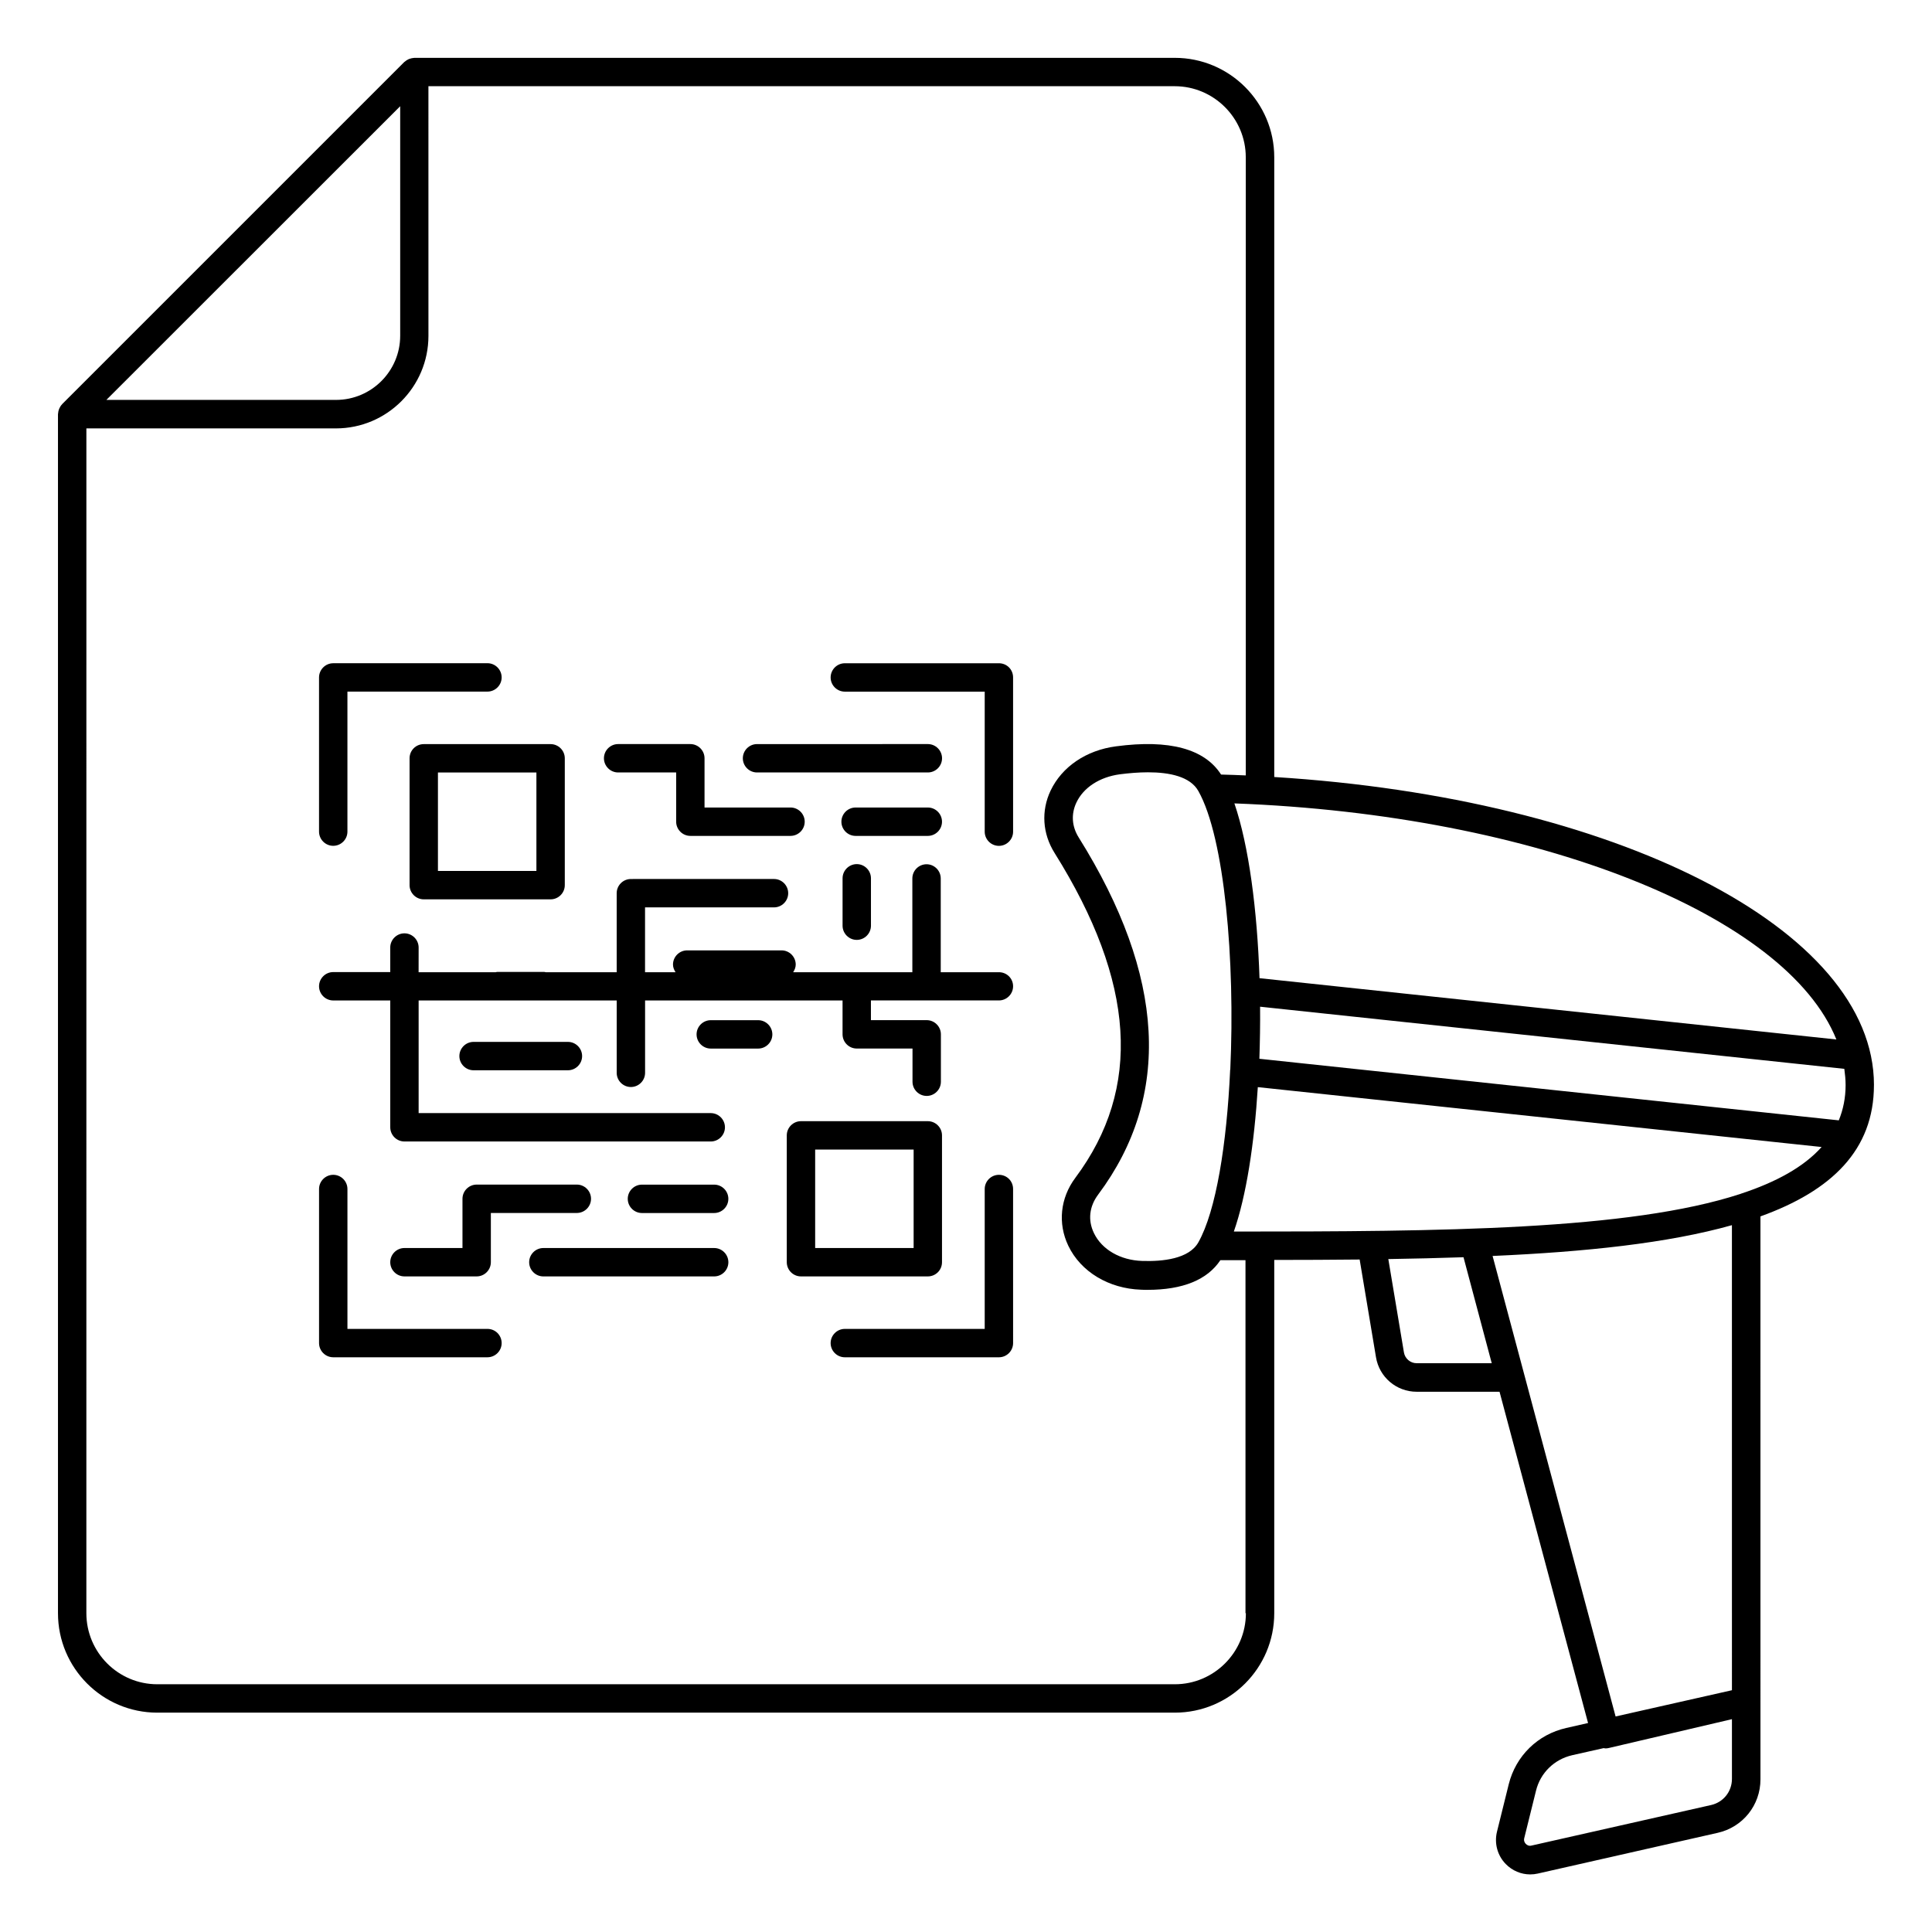 <?xml version="1.0" encoding="UTF-8"?>
<!-- Uploaded to: SVG Repo, www.svgrepo.com, Generator: SVG Repo Mixer Tools -->
<svg fill="#000000" width="800px" height="800px" version="1.1" viewBox="144 144 512 512" xmlns="http://www.w3.org/2000/svg">
 <g>
  <path d="m252.54 344.96v33.613c0 2.066 1.691 3.762 3.762 3.762h33.613c2.066 0 3.762-1.691 3.762-3.762v-33.613c0-2.066-1.691-3.762-3.762-3.762h-33.613c-2.07 0-3.762 1.656-3.762 3.762zm7.519 3.758h26.094v26.094h-26.094z"/>
  <path d="m393.64 478.5v-33.613c0-2.066-1.691-3.762-3.762-3.762h-33.613c-2.066 0-3.762 1.691-3.762 3.762v33.613c0 2.066 1.691 3.762 3.762 3.762h33.613c2.07-0.004 3.762-1.656 3.762-3.762zm-7.519-3.762h-26.094v-26.094h26.094z"/>
  <path d="m307.81 348.71h15.379v13.047c0 2.066 1.691 3.762 3.762 3.762h26.543c2.066 0 3.762-1.691 3.762-3.762 0-2.066-1.691-3.762-3.762-3.762h-22.785v-13.047c0-2.066-1.691-3.762-3.762-3.762h-19.137c-2.066 0-3.762 1.691-3.762 3.762 0.004 2.07 1.695 3.762 3.762 3.762z"/>
  <path d="m344.62 348.71h45.27c2.066 0 3.762-1.691 3.762-3.762 0-2.066-1.691-3.762-3.762-3.762l-45.27 0.004c-2.066 0-3.762 1.691-3.762 3.762 0 2.066 1.695 3.758 3.762 3.758z"/>
  <path d="m393.64 361.76c0-2.066-1.691-3.762-3.762-3.762h-19.137c-2.066 0-3.762 1.691-3.762 3.762 0 2.066 1.691 3.762 3.762 3.762h19.137c2.07-0.004 3.762-1.695 3.762-3.762z"/>
  <path d="m367.29 376.76v12.559c0 2.066 1.691 3.762 3.762 3.762 2.066 0 3.762-1.691 3.762-3.762v-12.559c0-2.066-1.691-3.762-3.762-3.762-2.07 0.004-3.762 1.695-3.762 3.762z"/>
  <path d="m344.92 414.36h-12.559c-2.066 0-3.762 1.691-3.762 3.762 0 2.066 1.691 3.762 3.762 3.762h12.559c2.066 0 3.762-1.691 3.762-3.762-0.004-2.066-1.695-3.762-3.762-3.762z"/>
  <path d="m270.32 482.26c2.066 0 3.762-1.691 3.762-3.762v-13.047h22.785c2.066 0 3.762-1.691 3.762-3.762 0-2.066-1.691-3.762-3.762-3.762h-26.543c-2.066 0-3.762 1.691-3.762 3.762v13.047h-15.379c-2.066 0-3.762 1.691-3.762 3.762 0 2.066 1.691 3.762 3.762 3.762z"/>
  <path d="m333.26 474.74h-45.266c-2.066 0-3.762 1.691-3.762 3.762 0 2.066 1.691 3.762 3.762 3.762h45.27c2.066 0 3.762-1.691 3.762-3.762-0.004-2.07-1.695-3.762-3.766-3.762z"/>
  <path d="m333.26 457.94h-19.137c-2.066 0-3.762 1.691-3.762 3.762 0 2.066 1.691 3.762 3.762 3.762h19.137c2.066 0 3.762-1.691 3.762-3.762 0-2.07-1.691-3.762-3.762-3.762z"/>
  <path d="m269.5 420.11c-2.066 0-3.762 1.691-3.762 3.762 0 2.066 1.691 3.762 3.762 3.762h25.004c2.066 0 3.762-1.691 3.762-3.762 0-2.066-1.691-3.762-3.762-3.762z"/>
  <path d="m232.31 368.15c2.066 0 3.762-1.691 3.762-3.762v-37.109h37.109c2.066 0 3.762-1.691 3.762-3.762 0-2.066-1.691-3.762-3.762-3.762l-40.871 0.008c-2.066 0-3.762 1.691-3.762 3.762v40.867c0.004 2.066 1.695 3.758 3.762 3.758z"/>
  <path d="m273.18 496.17h-37.105v-37.07c0-2.066-1.691-3.762-3.762-3.762-2.066 0-3.762 1.691-3.762 3.762v40.832c0 2.066 1.691 3.762 3.762 3.762h40.867c2.066 0 3.762-1.691 3.762-3.762 0-2.066-1.656-3.762-3.762-3.762z"/>
  <path d="m408.72 319.77h-40.832c-2.066 0-3.762 1.691-3.762 3.762 0 2.066 1.691 3.762 3.762 3.762h37.07v37.109c0 2.066 1.691 3.762 3.762 3.762 2.066 0 3.762-1.691 3.762-3.762l-0.004-40.875c0-2.106-1.652-3.758-3.758-3.758z"/>
  <path d="m408.72 455.34c-2.066 0-3.762 1.691-3.762 3.762v37.07h-37.07c-2.066 0-3.762 1.691-3.762 3.762 0 2.066 1.691 3.762 3.762 3.762h40.832c2.066 0 3.762-1.691 3.762-3.762l-0.004-40.836c0-2.106-1.652-3.758-3.758-3.758z"/>
  <path d="m408.72 401.65h-15.414v-24.852c0-2.066-1.691-3.762-3.762-3.762-2.066 0-3.762 1.691-3.762 3.762v24.852h-31.582c0.375-0.602 0.676-1.277 0.676-2.031 0-2.066-1.691-3.762-3.762-3.762h-25.004c-2.066 0-3.762 1.691-3.762 3.762 0 0.754 0.301 1.43 0.676 2.031h-8.082v-17.184h34.176c2.066 0 3.762-1.691 3.762-3.762 0-2.066-1.691-3.762-3.762-3.762l-37.93 0.004c-2.066 0-3.762 1.691-3.762 3.762v20.941h-18.801c-0.113 0-0.227-0.074-0.34-0.074h-12.559c-0.113 0-0.227 0.039-0.34 0.074h-20.453l0.008-6.543c0-2.066-1.691-3.762-3.762-3.762-2.066 0-3.762 1.691-3.762 3.762v6.504h-15.109c-2.066 0-3.762 1.691-3.762 3.762 0 2.066 1.691 3.762 3.762 3.762h15.113v33.613c0 2.066 1.691 3.762 3.762 3.762h81.172c2.066 0 3.762-1.691 3.762-3.762 0-2.066-1.691-3.762-3.762-3.762h-77.414v-29.852h52.488v19.176c0 2.066 1.691 3.762 3.762 3.762 2.066 0 3.762-1.691 3.762-3.762v-19.176l52.332-0.004v8.984c0 2.066 1.691 3.762 3.762 3.762h14.777v8.797c0 2.066 1.691 3.762 3.762 3.762 2.066 0 3.762-1.691 3.762-3.762v-12.559c0-2.066-1.691-3.762-3.762-3.762l-14.781 0.004v-5.227h33.914c2.066 0 3.762-1.691 3.762-3.762-0.004-2.062-1.656-3.719-3.762-3.719z"/>
  <path d="m640.62 431.54c0-41.469-68.617-76.023-158.93-81.625v-164.23c0-14.551-11.844-26.355-26.355-26.355h-201.52c-0.113 0-0.191 0.039-0.301 0.039-0.301 0.039-0.562 0.074-0.863 0.188-0.152 0.039-0.262 0.074-0.414 0.152-0.34 0.152-0.676 0.375-0.977 0.641-0.039 0.039-0.074 0.039-0.113 0.074l-90.688 90.684s-0.039 0.039-0.039 0.074c-0.301 0.301-0.488 0.637-0.676 1.016-0.074 0.113-0.074 0.262-0.152 0.375-0.113 0.301-0.152 0.602-0.188 0.941 0 0.074-0.039 0.152-0.039 0.262v317.74c0 14.551 11.805 26.355 26.32 26.355h269.65c14.551 0 26.355-11.805 26.355-26.355v-93.617c7.672 0 15.227-0.039 22.633-0.113l4.324 25.867c0.863 5.301 5.414 9.176 10.789 9.176h21.957l23.461 87.789-5.789 1.316c-7.519 1.691-13.348 7.371-15.227 14.891l-3.121 12.594c-0.754 3.082 0.113 6.316 2.332 8.574 1.73 1.766 4.062 2.746 6.469 2.746 0.676 0 1.355-0.074 2.031-0.227l47.637-10.789c6.691-1.504 11.355-7.332 11.355-14.176v-20.527-0.039l-0.004-128.62c18.871-6.805 30.078-17.598 30.078-34.816zm-170.58-4.098c0 0.039 0 0.039-0.039 0.074v0.113c-0.902 19.551-3.723 37.258-8.422 45.605-2.481 4.398-9.477 5.113-14.926 4.926-5.754-0.188-10.641-3.008-12.746-7.371-1.656-3.422-1.242-7.07 1.129-10.227 19.512-26.129 17.785-57.938-5.152-94.598-1.844-2.934-2.066-6.203-0.641-9.25 1.879-4.023 6.203-6.805 11.543-7.519 2.367-0.301 4.926-0.527 7.445-0.527 5.715 0 11.203 1.129 13.348 4.965 6.957 12.336 9.777 45.008 8.461 73.809zm7.894-16.656 154.83 16.469c0.188 1.43 0.34 2.859 0.34 4.285 0 3.422-0.641 6.504-1.805 9.363l-153.55-16.316c0.152-4.59 0.227-9.176 0.188-13.801zm152.72 8.684-152.87-16.242c-0.602-18.047-2.82-35.117-6.656-46.32 80.234 3.008 146.29 29.629 159.53 62.562zm-380.6-247.32v60.832c0 9.363-7.633 16.996-16.996 16.996h-60.867zm224.12 399.36c0 10.379-8.461 18.836-18.836 18.836h-269.65c-10.379 0-18.801-8.461-18.801-18.836l0.004-313.98h66.133c13.535 0 24.516-11.016 24.516-24.516l-0.004-66.168h197.77c10.379 0 18.836 8.461 18.836 18.836v163.81c-2.144-0.113-4.363-0.152-6.543-0.227-4.363-6.805-13.688-9.363-27.824-7.481-7.894 1.016-14.363 5.414-17.371 11.77-2.519 5.34-2.144 11.355 1.055 16.469 21.43 34.215 23.234 62.375 5.527 86.098-4.023 5.375-4.699 12.105-1.879 18.008 3.309 6.918 10.715 11.355 19.25 11.656 0.602 0.039 1.164 0.039 1.73 0.039 9.398 0 15.867-2.668 19.324-7.859h6.656v93.543zm45.23-66.246c-1.656 0-3.082-1.242-3.348-2.859l-4.137-24.738c6.805-0.113 13.461-0.262 19.926-0.488l7.481 28.086zm78.09 117.08-47.637 10.754c-0.754 0.188-1.242-0.188-1.504-0.453-0.227-0.227-0.602-0.754-0.414-1.504l3.121-12.594c1.164-4.738 4.852-8.309 9.586-9.398l8.348-1.879c0.188 0.039 0.34 0.074 0.527 0.074 0.301 0 0.562-0.039 0.863-0.113l32.598-7.633v15.828c0 3.348-2.254 6.164-5.488 6.918zm5.488-30.418-30.832 6.957-32.598-122.04c24.703-1.09 46.473-3.383 63.426-8.16zm2.406-131.59c-0.074 0.039-0.113 0.039-0.188 0.074-29.477 9.625-79.258 9.965-134.22 9.965 3.309-9.477 5.414-23.234 6.356-38.273l149.41 15.867c-4.703 5.262-11.996 9.285-21.359 12.367z"/>
 </g>
</svg>